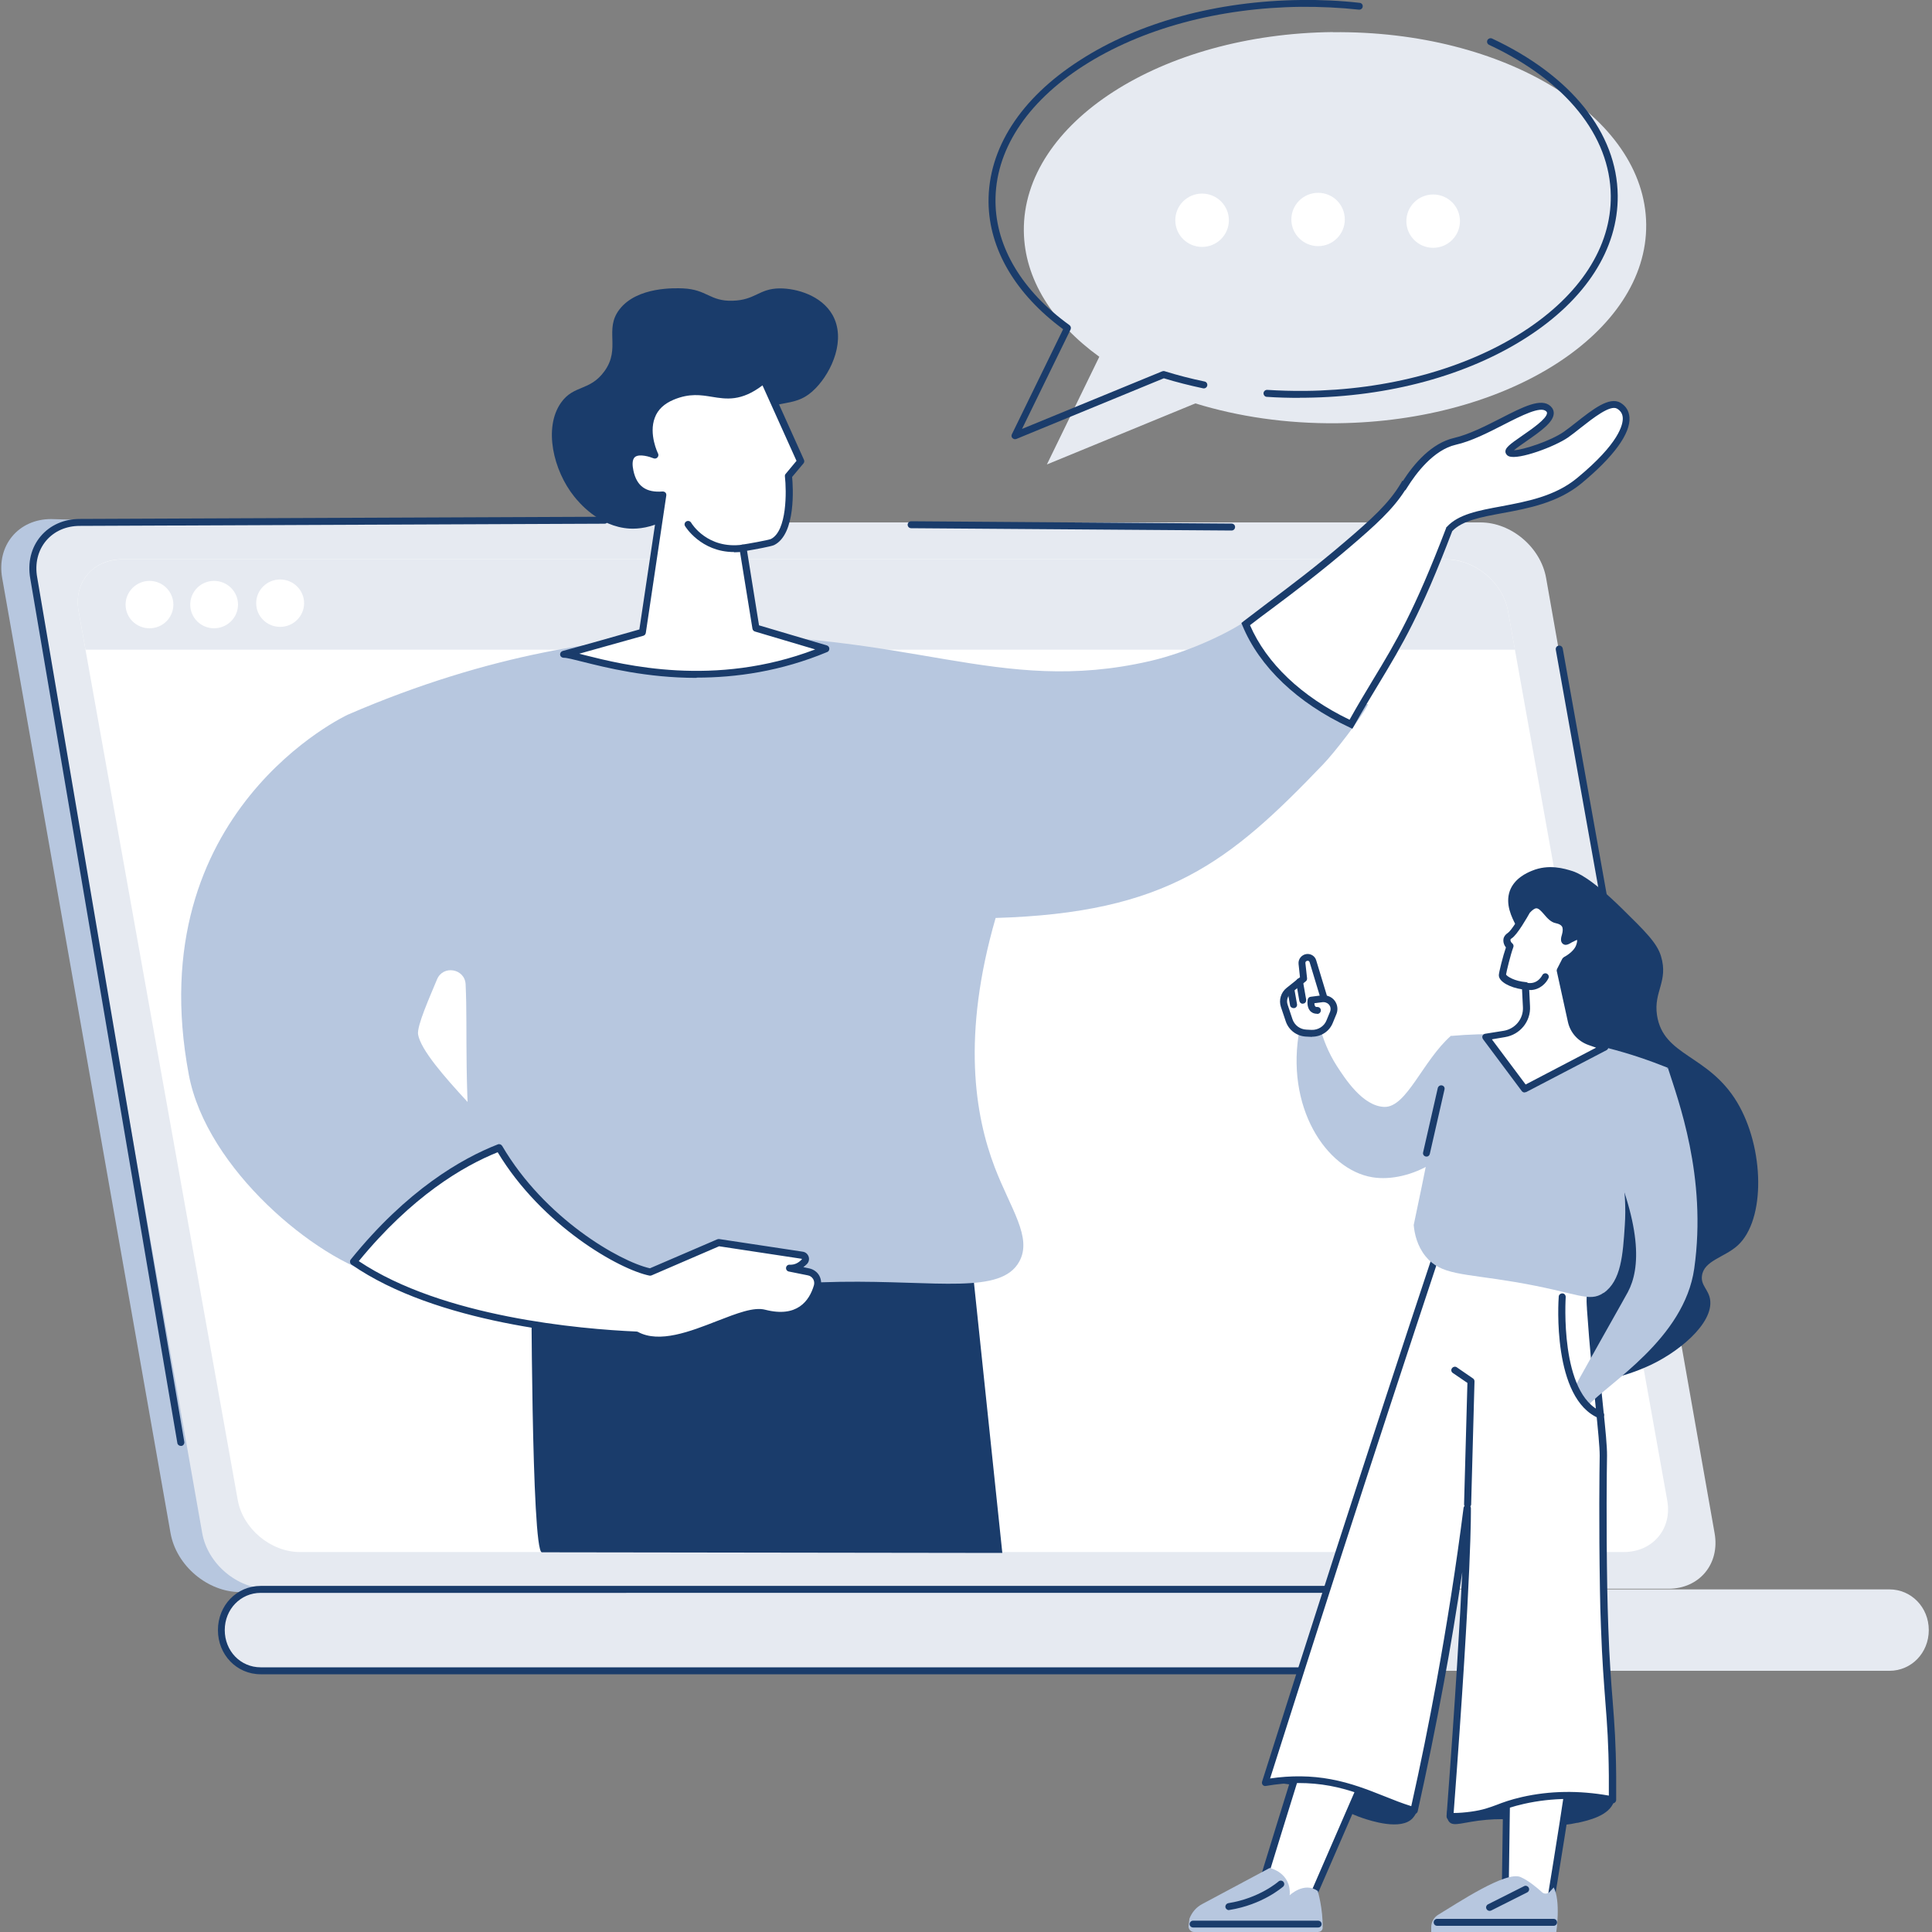 <svg xmlns="http://www.w3.org/2000/svg" id="Ebene_1" data-name="Ebene 1" viewBox="0 0 150 150"><rect x="0" y="0" width="150" height="150" fill="#808080" stroke="none"/><defs><style>      .cls-1 {        fill: #1a3c6b;      }      .cls-1, .cls-2, .cls-3, .cls-4 {        stroke-width: 0px;      }      .cls-2 {        fill: #e6eaf1;      }      .cls-3 {        fill: #b7c7df;      }      .cls-4 {        fill: #fff;      }    </style></defs><path class="cls-2" d="M103.49,2.49c-13.35.14-24.09,7.06-24,15.44.04,3.75,2.25,7.16,5.86,9.77l-4.07,8.36,11.53-4.74c3.31,1.02,7.04,1.58,11,1.54,13.35-.14,24.09-7.06,24-15.44-.09-8.38-10.98-15.06-24.32-14.92"></path><path class="cls-1" d="M100.93,30.89c-.86,0-1.73-.02-2.58-.08-.14,0-.26-.14-.25-.29.01-.14.14-.26.29-.25.97.06,1.96.09,2.95.08,6.4-.07,12.4-1.7,16.89-4.58,4.45-2.86,6.88-6.62,6.83-10.58-.05-4.65-3.49-8.92-9.45-11.71-.14-.07-.19-.22-.13-.36.07-.13.23-.19.36-.13,6.15,2.88,9.71,7.33,9.76,12.19.04,4.15-2.47,8.07-7.09,11.03-4.58,2.94-10.67,4.6-17.18,4.67h-.41"></path><path class="cls-1" d="M78.81,34.1c-.07,0-.14-.03-.2-.08-.08-.08-.1-.2-.05-.3l3.98-8.16c-3.7-2.73-5.75-6.22-5.79-9.85-.04-4.15,2.47-8.07,7.09-11.03C88.4,1.73,94.51.07,101.01,0c1.53-.02,3.06.05,4.55.22.15.01.26.14.24.29-.01.15-.15.25-.29.24-1.47-.16-2.99-.23-4.5-.22-6.4.07-12.4,1.7-16.89,4.58-4.45,2.86-6.88,6.62-6.83,10.58.04,3.52,2.08,6.91,5.74,9.55.11.08.14.22.09.34l-3.77,7.72,10.88-4.47c.06-.02.13-.03.19-.01,1,.31,2.04.58,3.1.8.15.03.24.17.21.32-.03.14-.17.24-.32.21-1.04-.22-2.07-.48-3.05-.78l-11.45,4.71s-.07.02-.1.02"></path><path class="cls-4" d="M95.41,17.1c0,1.14-.93,2.07-2.08,2.07s-2.08-.92-2.08-2.07.93-2.07,2.08-2.07,2.08.93,2.08,2.07"></path><path class="cls-4" d="M104.41,17.04c0,1.14-.93,2.07-2.07,2.07s-2.08-.93-2.08-2.07.93-2.07,2.08-2.07,2.07.92,2.07,2.07"></path><path class="cls-4" d="M113.35,17.17c0,1.14-.93,2.07-2.08,2.07s-2.08-.93-2.08-2.07.93-2.07,2.08-2.07,2.08.92,2.08,2.07"></path><path class="cls-3" d="M47.02,120.16c2.51-2.04,5.15-3.94,7.84-5.76,5.48-3.68,11.25-6.97,17.08-10.16,3.07-1.68,6.26-3.19,9.4-4.76,3.17-1.57,6.34-3.13,9.51-4.68,2.91-1.43,5.8-2.85,8.7-4.28,6.58-22.12,13.73-47.21,12.31-47.21L3.97,40.3c-2.54,0-4.25,2.05-3.8,4.58l13.07,74.15c.45,2.53,2.88,4.58,5.42,4.58h24.01c1.41-1.19,2.92-2.28,4.35-3.45"></path><path class="cls-2" d="M114.94,40.56H6.2c-2.4,0-4,1.93-3.58,4.32l13.08,74.15c.42,2.38,2.71,4.32,5.1,4.32h108.74c2.4,0,4.01-1.93,3.58-4.32l-13.08-74.15c-.42-2.39-2.71-4.32-5.1-4.32"></path><path class="cls-1" d="M14.04,112.26c-.13,0-.25-.09-.27-.22L2.35,44.92c-.22-1.24.07-2.41.81-3.29.73-.86,1.81-1.34,3.04-1.34l40.74-.17h0c.14,0,.27.12.27.27s-.12.27-.27.27l-40.74.17c-1.07,0-1.99.41-2.62,1.15-.63.75-.89,1.77-.69,2.86l11.42,67.11c.02.14-.07.29-.22.31h-.04"></path><path class="cls-1" d="M95.63,41.19l-24.89-.18c-.15,0-.27-.12-.27-.27,0-.15.13-.27.27-.27h0l24.88.18c.15,0,.28.13.27.27,0,.15-.12.27-.27.27"></path><path class="cls-1" d="M125.41,75.05c-.13,0-.24-.09-.26-.22l-4.36-24.39c-.02-.15.07-.29.22-.31.15-.03.29.07.32.22l4.36,24.39c.02.15-.07.29-.22.32h-.05"></path><path class="cls-2" d="M146.7,123.4H20.24c-1.68,0-3.05,1.38-3.05,3.16s1.37,3.16,3.05,3.16h126.46c1.69,0,3.05-1.38,3.05-3.16s-1.37-3.16-3.05-3.16"></path><path class="cls-4" d="M112.25,43.42H9.49c-2.27,0-3.79,1.8-3.39,4.02l12.36,69.03c.4,2.22,2.56,4.03,4.83,4.03h102.77c2.26,0,3.79-1.8,3.38-4.03l-12.36-69.03c-.4-2.22-2.56-4.02-4.83-4.02"></path><path class="cls-2" d="M6.64,50.44l-.54-3c-.4-2.22,1.12-4.01,3.39-4.01h102.76c2.27,0,4.43,1.79,4.83,4.01l.54,3H6.64"></path><path class="cls-4" d="M19.89,46.83c0,1.02.83,1.84,1.86,1.84s1.86-.83,1.86-1.84-.83-1.84-1.86-1.84-1.86.83-1.86,1.84"></path><path class="cls-4" d="M14.77,46.94c0,1.02.83,1.84,1.85,1.84s1.86-.83,1.86-1.84-.83-1.84-1.86-1.84-1.85.83-1.85,1.84"></path><path class="cls-4" d="M9.75,46.94c0,1.02.83,1.84,1.86,1.84s1.85-.83,1.85-1.84-.83-1.84-1.85-1.84-1.86.83-1.86,1.84"></path><path class="cls-1" d="M111.14,129.99H20.24c-1.86,0-3.32-1.51-3.32-3.43s1.46-3.43,3.32-3.43h85.13c.15,0,.27.12.27.27s-.12.27-.27.27H20.24c-1.56,0-2.79,1.27-2.79,2.89s1.22,2.89,2.79,2.89h90.9c.15,0,.27.13.27.27s-.12.27-.27.27"></path><path class="cls-1" d="M42.07,120.52c-.82,0-.82-22.15-.82-22.15l34.04-1.9,2.53,24.1-35.75-.05"></path><path class="cls-3" d="M97.2,47.86c-1.38,1.1-4.81,2.75-7.94,3.47-11.82,2.71-18.56-2.43-35.67-1.97-6.25.16-15.42,1.3-26.57,6.12,0,0-16.22,7.46-12.36,27.96,1.38,7.36,9.92,14.35,14.79,15.6,4.05-5.03,7.76-7.89,9.75-9.84.65-.47-6.32-6.49-6.74-8.88-.11-.66.92-2.95,1.47-4.28.47-1.14,2.16-.84,2.22.38.18,3.79-.19,7.74.68,16.95.59,6.23,1.22,7.15,1.82,7.76,3.97,4.03,10.75-1.37,26.6-1.61,7.52-.11,12.48,1.01,13.89-1.58,1.02-1.87-.67-4.07-1.91-7.31-1.53-4.01-2.58-10.19.07-19.36,13.29-.39,18.16-4.34,25.43-11.93.86-.89,2.94-3.57,3.49-4.66-6.55-.83-7.26-3.76-9.02-6.82"></path><path class="cls-1" d="M51.75,40.36c-1.24.62-2.17.71-2.85.68-2.44-.14-4-2.1-4.32-2.49-1.62-2.02-2.4-5.34-1.02-7.29.99-1.4,2.23-.87,3.37-2.44,1.29-1.78-.04-3.23,1.16-4.79,1.37-1.8,4.39-1.66,4.93-1.64,1.87.08,2.09,1.01,3.85.96,1.8-.05,2.04-.95,3.68-.96,1.31,0,3.22.55,4.08,2.05,1.07,1.89-.02,4.38-1.3,5.7-1.53,1.58-2.61.73-4.76,2.02-3.72,2.23-2.83,6.21-6.82,8.2"></path><path class="cls-4" d="M58.68,48.77l-1.01-6.23c.22-.02,2.07-.35,2.29-.45,1.71-.85,1.24-5.13,1.24-5.13l.95-1.14-2.85-6.33c-3.03,2.5-4.1.04-7.09,1.28s-1.37,4.55-1.37,4.55c0,0-2.44-1.07-1.92,1.28.39,1.77,1.7,1.89,2.55,1.82l-1.6,10.68s-5.13,1.45-6.12,1.71c1.29-.06,10.22,3.8,20.35-.42l-5.43-1.61"></path><path class="cls-1" d="M44.96,50.75c.13.03.27.07.42.11,3.06.77,10.1,2.54,17.91-.44l-4.68-1.39c-.1-.03-.17-.11-.19-.22l-1.01-6.23c-.01-.07,0-.14.05-.2.04-.06.11-.1.19-.1.26-.03,1.99-.34,2.2-.43,1.26-.62,1.22-3.72,1.09-4.86-.01-.07.01-.15.06-.2l.84-1.01-2.64-5.86c-1.66,1.26-2.81,1.07-3.92.89-.86-.14-1.74-.29-2.97.22-.74.31-1.24.77-1.47,1.4-.49,1.27.24,2.77.25,2.78.05.1.03.23-.05.31-.08.08-.2.11-.31.06-.26-.11-1.08-.37-1.43-.1-.25.21-.2.69-.12,1.07.26,1.2.98,1.71,2.26,1.61.08,0,.16.02.22.08.06.06.08.14.07.23l-1.59,10.67c-.02.11-.09.19-.19.22-.04.01-3.17.89-5,1.4ZM54.08,52.63c-3.88,0-7.04-.8-8.84-1.25-.71-.18-1.26-.32-1.47-.31-.14,0-.26-.09-.28-.23-.02-.14.07-.26.2-.3.88-.23,5.06-1.41,5.95-1.67l1.52-10.18h-.02c-1.34,0-2.17-.68-2.48-2.04-.17-.76-.07-1.3.31-1.61.4-.32.99-.28,1.43-.17-.2-.62-.43-1.68-.05-2.66.29-.76.89-1.34,1.78-1.7,1.36-.56,2.37-.4,3.26-.25,1.14.19,2.14.35,3.76-.99.07-.05.15-.08.23-.06s.15.08.19.16l2.85,6.33c.04.1.03.2-.04.28l-.88,1.05c.07.72.32,4.44-1.4,5.29-.23.11-1.52.34-2.1.44l.93,5.79,5.27,1.56c.11.04.19.13.19.25s-.06.22-.16.26c-3.62,1.51-7.1,1.99-10.14,1.99"></path><path class="cls-1" d="M56.99,42.86c-2.58,0-3.79-1.99-3.8-2.01-.08-.13-.04-.29.1-.37.13-.07.29-.03.37.1.05.09,1.27,2.07,3.98,1.71.15-.02.28.08.31.23.02.15-.08.28-.23.31-.25.03-.49.05-.72.05"></path><path class="cls-4" d="M62.78,98.74l-1.49-.3c.52.04.9-.23,1.16-.49.17-.18.07-.47-.17-.51l-6.48-.98-5.31,2.29c-2.4-.49-8.36-3.91-11.73-9.65-3.17,1.23-7.25,3.83-11.31,8.85,6.57,4.56,17.56,5.49,21.94,5.68,3,1.62,7.95-2.22,9.96-1.7,2.79.72,3.76-.94,4.1-2.08.14-.5-.16-1.01-.67-1.12"></path><path class="cls-1" d="M27.85,97.91c6.53,4.37,17.23,5.28,21.56,5.47.04,0,.08.01.12.03,1.67.9,4.05-.03,6.15-.85,1.53-.59,2.84-1.11,3.74-.87,2.46.63,3.41-.68,3.77-1.89.05-.17.03-.35-.06-.5-.09-.14-.23-.25-.4-.28l-1.49-.3c-.14-.03-.23-.16-.21-.3.02-.14.14-.24.29-.23.33.02.65-.11.93-.41,0,0,.02-.01,0-.03,0-.02-.01-.02-.02-.02l-6.4-.97-5.24,2.26c-.05.02-.11.03-.16.02-2.34-.47-8.35-3.87-11.79-9.58-2.69,1.08-6.67,3.43-10.79,8.46ZM51.14,104.32c-.64,0-1.25-.12-1.82-.41-4.47-.2-15.44-1.16-22.03-5.73-.06-.04-.1-.11-.11-.18-.01-.08,0-.15.05-.21,4.38-5.42,8.63-7.85,11.42-8.94.13-.05.26,0,.34.12,3.29,5.62,9.12,8.97,11.47,9.5l5.23-2.25s.1-.03.15-.02l6.48.98c.22.03.39.18.46.38.07.2.02.43-.13.58-.09.09-.19.17-.28.24l.47.1c.31.07.59.26.75.53s.21.62.12.93c-.35,1.18-1.39,3.04-4.42,2.26-.73-.19-2.03.32-3.41.86-1.54.6-3.22,1.26-4.74,1.26"></path><path class="cls-4" d="M125.68,31.5c-.91-.55-2.85,1.37-4.09,2.23-1.24.86-4.32,1.84-4.44,1.34-.13-.5,4.08-2.4,3.07-3.34s-4.5,1.9-7.25,2.53c-1.8.41-3.19,2.22-3.94,3.43l-.04-.02c-.92,1.58-2.3,2.82-4.34,4.56-3.21,2.75-5.77,4.54-7.94,6.22,1.32,3.23,4.33,5.98,8.18,7.77,2.89-5.14,4.33-6.46,7.64-15.14,1.76-1.95,6.75-1.02,10.08-3.76,3.64-2.99,4.32-5.08,3.07-5.82"></path><path class="cls-1" d="M97.05,48.54c1.28,2.96,4.01,5.55,7.73,7.34.67-1.2,1.26-2.17,1.83-3.12,1.79-2.95,3.19-5.29,5.67-11.77v-.04s.05-.04.05-.04c.89-.98,2.44-1.27,4.24-1.6,1.95-.37,4.15-.77,5.87-2.19,3.31-2.73,3.58-4.19,3.55-4.69-.02-.31-.17-.54-.44-.7-.53-.32-1.85.72-2.82,1.48-.35.28-.68.54-.98.75-1.04.72-3.84,1.76-4.59,1.47-.19-.07-.25-.22-.27-.29-.08-.35.31-.63,1.29-1.31.75-.52,1.89-1.3,1.93-1.75,0-.04,0-.09-.07-.15-.44-.41-1.9.33-3.31,1.05-1.17.6-2.5,1.28-3.7,1.55-1.74.4-3.11,2.25-3.77,3.31l-.14.22h-.03c-.95,1.5-2.32,2.73-4.26,4.39-2.34,2-4.32,3.49-6.07,4.8-.61.45-1.17.87-1.71,1.29ZM105,56.58l-.23-.11c-4.04-1.89-6.99-4.7-8.31-7.91l-.08-.19.16-.13c.6-.46,1.22-.93,1.88-1.43,1.74-1.31,3.72-2.79,6.04-4.78,2-1.71,3.38-2.95,4.29-4.49l.13-.22.04.02c.87-1.35,2.23-2.94,3.98-3.34,1.13-.26,2.43-.92,3.57-1.5,1.79-.92,3.2-1.64,3.92-.96.17.16.26.37.24.59-.05.65-.93,1.3-2.16,2.15-.31.22-.71.49-.93.68.72-.03,2.85-.72,3.88-1.44.29-.2.61-.46.96-.73,1.26-.99,2.57-2.03,3.43-1.52.43.25.66.64.7,1.12.1,1.26-1.23,3.08-3.74,5.15-1.83,1.5-4.11,1.93-6.12,2.3-1.68.31-3.13.58-3.9,1.4-2.47,6.49-3.89,8.84-5.68,11.81-.61,1-1.23,2.04-1.95,3.32l-.13.22"></path><g><path class="cls-1" d="M118.5,96.78c-.1.31-1.99,6.22.9,9.1,2.7,2.69,7.49.65,8.37.27,2.44-1.04,5.3-3.38,5-5.27-.13-.78-.73-1.08-.63-1.83.15-1.18,1.76-1.43,2.77-2.35,2.19-1.99,2.08-7.58-.04-11.12-2.25-3.74-5.73-3.55-6.22-6.76-.28-1.84.9-2.62.31-4.58-.31-1.03-1.22-1.92-3.02-3.69-2.47-2.43-3.5-2.8-3.86-2.92-.61-.19-1.84-.57-3.15-.02-.39.16-1.35.58-1.71,1.56-.37,1.04.17,2.08.46,2.64.65,1.26,1.49,1.61,1.96,2.2,2.1,2.65-1.86,6.41-.92,12.41.47,2.98,1.78,4.24,1.17,7.04-.33,1.55-.83,1.64-1.38,3.31"></path><path class="cls-1" d="M109.14,138.82l.84,1.83c-.04.16-.13.31-.29.5-.89,1.01-3.31.2-3.88.01-2.13-.71-2.4-1.59-4.3-2.26-1.31-.46-2.49-.5-3.26-.48.09-.19.25-.48.54-.74.41-.37,1.11-.74,2.26-.74,2.29,0,8.09,1.88,8.09,1.88"></path><path class="cls-4" d="M101.88,147.34s-3.9,1.49-3.89-1.05c0-.08,3.2-10.37,3.2-10.37l4.59,2.47-3.89,8.96"></path><path class="cls-1" d="M98.26,146.32c0,.44.14.75.43.94.74.5,2.32.1,3-.13l3.75-8.63-4.08-2.2c-.91,2.92-2.95,9.51-3.09,10.02ZM99.71,148.04c-.49,0-.97-.08-1.34-.34-.43-.3-.65-.78-.65-1.42,0-.05,0-.12,3.21-10.45.02-.08.08-.14.16-.17.08-.03.16-.02.23.01l4.58,2.47c.13.07.18.22.12.34l-3.89,8.96c-.03.07-.08.12-.15.14s-1.2.45-2.27.45"></path><path class="cls-3" d="M102.36,150h-9.65c-.26,0-.46-.23-.43-.49l.07-.55c.19-.49.53-.89.99-1.13l5.24-2.8s1.69.35,1.55,2.12c0,0,1.13-1.09,2.18-.33,0,0,.41,1.36.38,2.86,0,.17-.15.31-.32.31"></path><path class="cls-1" d="M95.41,148.3c-.13,0-.25-.1-.27-.23-.02-.14.08-.28.23-.31,2.41-.38,3.88-1.67,3.89-1.68.11-.1.28-.09.38.02.1.11.09.28-.02.38-.07.05-1.59,1.4-4.17,1.81h-.04"></path><path class="cls-1" d="M102.34,149.65h-9.71c-.15,0-.27-.12-.27-.26s.12-.27.27-.27h9.71c.15,0,.27.12.27.27s-.12.26-.27.26"></path><path class="cls-1" d="M122.46,141.53c.86-.19,2.49-.55,2.85-1.67.28-.84-.31-1.72-.44-1.92-1.65-2.47-7.12-3.17-10.21-.75-1.63,1.27-2.74,3.52-2.16,4.24.35.44,1.09.02,2.9-.14,3.37-.3,4.24.86,7.06.23"></path><path class="cls-4" d="M121.99,136.94c.14.08-1.62,10.79-1.62,10.79l-3.52.43.16-10.32,4.99-.9"></path><path class="cls-1" d="M117.26,138.06l-.14,9.79,3.01-.37c.6-3.67,1.44-8.92,1.58-10.23l-4.44.8ZM116.85,148.42c-.07,0-.13-.02-.18-.07-.06-.05-.1-.13-.09-.2l.15-10.32c0-.13.1-.24.22-.26l5-.9c.07-.01.14,0,.2.04.2.13.23.15-.64,5.7-.42,2.66-.86,5.34-.87,5.37-.02.12-.11.21-.23.23l-3.52.43h-.03"></path><path class="cls-3" d="M111.14,150h9.69s.36-2.4-.2-3.46l-.31.34c-.16.17-.43.19-.6.03-.38-.35-1.06-.91-1.65-1.17-1.13-.52-4.94,2.04-6.39,2.91-.35.2-.56.58-.56.98v.38"></path><path class="cls-1" d="M120.62,149.52h-9.04c-.15,0-.27-.12-.27-.27s.12-.27.27-.27h9.04c.15,0,.27.12.27.27s-.12.27-.27.27"></path><path class="cls-1" d="M115.66,148.36c-.1,0-.2-.05-.25-.15-.07-.13-.01-.29.12-.36l2.8-1.41c.13-.07.29-.01.36.12.07.13.02.29-.11.36l-2.8,1.41s-.08.03-.12.03"></path><path class="cls-4" d="M98.25,138.42c1.86-5.89,3.74-11.78,5.64-17.66,2.56-7.92,5.15-15.84,7.78-23.74,4.07.48,13.17-2.6,12.21,1.43-.47,2-.43,2.44-.38,3.19.4,5.8,1.01,9.96.99,11.41-.02,1.29-.07,5.16.02,10.45.01.87.04,1.79.08,2.9.2,5.59.58,6.95.61,11.51,0,.64,0,1.26,0,1.86-2.07-.41-4.44-.52-6.95.05-1.99.44-2.21.9-4,1.14-.59.08-1.13.11-1.65.1,1.46-19.46,1.35-23.92,1.35-23.92-.56,4.32-1.25,8.83-2.11,13.51-.63,3.44-1.31,6.76-2.02,9.96-2.11-.62-3.97-1.72-6.5-2.18-1.32-.24-3-.35-5.06.01"></path><path class="cls-1" d="M113.93,116.84h.02c.14,0,.25.12.25.26,0,.04.1,4.65-1.34,23.66.44,0,.88-.04,1.33-.1.95-.13,1.44-.32,2.01-.53.49-.19,1.05-.4,1.97-.61,2.16-.49,4.42-.52,6.74-.11,0-.53,0-1.04,0-1.54-.02-2.45-.13-3.98-.27-5.74-.11-1.49-.25-3.18-.34-5.76-.04-1.08-.07-2-.08-2.9-.09-5.35-.04-9.19-.02-10.45,0-.68-.13-1.98-.31-3.78-.21-2.04-.47-4.57-.68-7.61v-.05c-.05-.73-.08-1.22.38-3.21.13-.52.07-.91-.18-1.18-.84-.93-3.74-.58-6.55-.23-1.8.22-3.67.45-5.03.34-2.59,7.82-5.19,15.74-7.71,23.54-1.84,5.73-3.7,11.53-5.51,17.24,1.62-.24,3.21-.22,4.71.06,1.57.29,2.88.81,4.14,1.31.72.29,1.4.56,2.11.78.72-3.22,1.38-6.47,1.96-9.66.81-4.46,1.53-9,2.1-13.5.02-.13.14-.23.27-.23ZM112.82,141.3h-.25c-.07,0-.14-.04-.19-.09s-.07-.13-.07-.2c.71-9.44,1.05-15.36,1.22-18.95-.43,2.88-.9,5.76-1.43,8.6-.61,3.29-1.29,6.65-2.03,9.97-.02.08-.07.14-.13.17-.07.04-.14.05-.22.03-.84-.25-1.62-.56-2.44-.89-1.24-.5-2.52-1.01-4.03-1.29-1.58-.29-3.25-.29-4.96.01-.1.02-.19-.01-.25-.08-.06-.07-.08-.17-.05-.26,1.85-5.85,3.75-11.79,5.64-17.66,2.55-7.88,5.16-15.87,7.78-23.75.04-.12.16-.2.29-.18,1.32.15,3.26-.08,5.12-.32,3.08-.38,5.98-.74,7.02.41.37.41.47.96.31,1.67-.45,1.91-.42,2.37-.37,3.05v.05c.21,3.03.47,5.56.68,7.6.19,1.82.32,3.13.31,3.84-.02,1.26-.07,5.1.02,10.44.02.89.04,1.81.08,2.89.09,2.56.22,4.25.34,5.73.14,1.78.25,3.31.27,5.79,0,.61,0,1.22,0,1.86,0,.08-.04.16-.1.21-.06.05-.14.07-.22.05-2.35-.46-4.65-.44-6.83.05-.89.2-1.43.4-1.9.58-.58.22-1.12.43-2.13.56-.49.07-.97.1-1.45.1"></path><path class="cls-1" d="M113.93,117.05h0c-.15,0-.27-.13-.26-.28l.26-9.4-1.13-.77c-.13-.08-.16-.25-.07-.37s.26-.16.38-.07l1.25.86c.08.05.12.14.12.23l-.26,9.54c0,.14-.12.26-.27.26"></path><path class="cls-3" d="M124.48,88.51c1.67-1.87,3.34-3.74,5.01-5.61.78,2.46,3.06,8.45,2.05,15.59-.77,5.45-6.68,8.9-8.28,10.67-.4-.44-.72-.95-.99-1.5.47-.84,1.17-2.09,2.02-3.61,1.64-2.92,1.96-3.47,2.1-3.74.95-1.79,1.21-5.11-1.9-11.79"></path><path class="cls-3" d="M124.51,100.37c-1.16.8-2-.01-6.92-.84-4.03-.68-5.72-.52-6.91-1.99-.66-.82-.86-1.76-.92-2.43.43-2.04.86-4.1,1.27-6.18.57-2.86,1.11-5.7,1.62-8.5,2.86-.25,5.3-.13,7.13.06,2.41.25,4.23.68,4.97.86,1.82.46,3.38,1.01,4.73,1.55-1.37,1.97-2.73,3.95-4.1,5.92.43,1.38.95,3.58.77,6.3-.15,2.3-.28,4.32-1.65,5.27"></path><path class="cls-3" d="M102.54,79.96c.2.7.56,1.72,1.25,2.8.65,1,2.02,3.13,3.69,3.18,1.73.05,2.98-3.59,5.17-5.52.28.26,1.91,2.76,1.44,5.82-.55,3.53-4.69,5.64-7.55,5.16-3.57-.59-6.8-5.47-5.63-11.55l1.63.11"></path><path class="cls-4" d="M102.79,77.51l-.86-2.88c-.07-.2-.26-.33-.47-.31-.23.03-.41.24-.38.47l.13,1.18-1.15.92c-.35.28-.5.75-.35,1.19l.38,1.13c.19.57.71.96,1.31.99l.41.02c.62.03,1.2-.34,1.43-.91l.28-.68c.17-.43-.05-.9-.5-1.05l-.22-.08"></path><path class="cls-1" d="M101.51,74.6s-.01,0-.02,0c-.08,0-.15.09-.14.17l.13,1.18c.01.1-.03.19-.1.24l-1.15.92c-.26.21-.37.57-.26.89l.38,1.14c.16.46.58.78,1.08.8l.4.02c.51.02.98-.28,1.16-.74l.28-.68c.05-.14.05-.29-.01-.42-.07-.14-.17-.23-.32-.28l-.22-.07c-.08-.03-.14-.1-.17-.18l-.87-2.88c-.02-.07-.08-.12-.16-.12ZM101.88,80.5h-.08l-.41-.02c-.72-.04-1.33-.5-1.56-1.17l-.38-1.13c-.18-.53,0-1.13.44-1.48l1.04-.83-.11-1.03c-.04-.38.24-.72.62-.77.34-.04.66.17.75.49l.83,2.74.09.03c.28.09.51.29.63.56.12.26.13.57.02.84l-.28.68c-.26.66-.9,1.08-1.61,1.08"></path><path class="cls-4" d="M102.79,77.51l-1,.13s-.14.81.49.79l.52-.92"></path><path class="cls-1" d="M102.26,78.71c-.29,0-.46-.13-.55-.23-.27-.32-.19-.82-.18-.87.02-.12.11-.21.23-.22l1-.13c.15-.02.28.08.3.23.02.14-.08.28-.23.3l-.78.1c0,.1.02.19.07.25.01.01.04.05.15.04.16,0,.28.11.28.26,0,.15-.11.27-.26.28h-.02"></path><path class="cls-4" d="M100.9,76.24l.24,1.43-.24-1.43"></path><path class="cls-1" d="M101.14,77.93c-.13,0-.24-.1-.26-.23l-.25-1.43c-.02-.14.08-.29.22-.31.15-.02.29.07.31.22l.25,1.43c.02.15-.07.29-.22.31-.01,0-.03,0-.05,0"></path><path class="cls-4" d="M100.22,76.87l.21,1.13-.21-1.13"></path><path class="cls-1" d="M100.43,78.27c-.13,0-.25-.09-.27-.22l-.2-1.13c-.02-.15.07-.29.22-.31.15-.03.29.07.32.22l.2,1.13c.03.15-.07.29-.22.31-.02,0-.04,0-.05,0"></path><path class="cls-1" d="M110.75,89.79s-.04,0-.06,0c-.14-.03-.24-.17-.2-.32l1.14-5c.04-.14.18-.23.32-.2.15.03.24.17.2.32l-1.14,5c-.03.13-.14.21-.26.21"></path><path class="cls-1" d="M124.27,110.14s-.07,0-.11-.02c-3.67-1.49-3.17-9.12-3.14-9.45,0-.14.14-.26.29-.25.15,0,.26.14.25.29,0,.07-.5,7.57,2.82,8.9.14.06.2.22.14.35-.04.1-.14.17-.25.17"></path><path class="cls-4" d="M116.8,80.28c1.04-.17,1.77-1.08,1.72-2.12l-.08-1.61c-.98-.07-1.8-.54-1.79-.84,0-.15.36-1.62.59-2.22-.19-.15-.43-.58-.01-.83.41-.26,1.32-1.91,1.32-1.91,1.13-1.31,1.46.54,2.31.69.58.11.9.46.68,1.22-.22.77.2.38.63.17.43-.22.72-.05.49.64s-1.1,1.11-1.1,1.11l-.41.8.86,3.92c.16.74.7,1.35,1.42,1.6l1.19.43-6.23,3.24-3.01-4.03,1.44-.23"></path><path class="cls-1" d="M115.84,80.71l2.61,3.49,5.47-2.86-.6-.21c-.81-.29-1.41-.96-1.59-1.8l-.86-3.92c-.02-.07,0-.13.02-.18l.41-.8s.07-.09.12-.12c0,0,.77-.38.96-.95.08-.23.07-.34.07-.38-.02,0-.08.01-.17.06-.07.04-.14.08-.22.11-.26.16-.51.3-.72.13-.23-.18-.13-.53-.07-.72.08-.28.08-.5,0-.63-.08-.12-.23-.2-.46-.25-.4-.07-.68-.4-.93-.69-.2-.23-.41-.47-.59-.47-.14,0-.32.13-.52.35-.19.34-.97,1.71-1.4,1.98-.1.06-.1.11-.1.13,0,.09.07.21.14.26.09.07.13.2.08.31-.21.56-.53,1.89-.56,2.11.07.15.67.52,1.53.59.14.01.25.12.25.26l.08,1.61c.07,1.18-.77,2.21-1.94,2.4l-1,.17ZM118.37,84.82c-.08,0-.17-.04-.22-.11l-3.01-4.03c-.05-.08-.07-.17-.04-.26.04-.08.12-.15.21-.16l1.44-.23c.9-.15,1.54-.94,1.49-1.84l-.07-1.38c-.9-.13-1.81-.58-1.8-1.1,0-.2.32-1.49.55-2.15-.12-.15-.21-.36-.2-.57,0-.16.08-.38.35-.56.25-.16.87-1.15,1.23-1.81.01-.02.02-.03.04-.05.32-.38.63-.56.95-.56.43,0,.73.35.99.65.2.23.41.47.62.5.39.07.66.24.83.5.17.26.19.62.07,1.05.08-.05.16-.1.24-.13.43-.22.67-.09.78,0,.22.19.25.51.09.96-.23.66-.91,1.09-1.16,1.22l-.32.63.84,3.83c.14.65.61,1.18,1.24,1.4l1.19.42c.1.04.17.13.18.23,0,.11-.05.21-.14.26l-6.23,3.25s-.08.03-.13.03"></path><path class="cls-1" d="M118.79,76.86c-.13,0-.27-.01-.42-.05-.14-.04-.23-.18-.2-.32s.18-.23.32-.2c.87.21,1.23-.54,1.25-.57.06-.13.22-.19.35-.13.14.07.2.23.13.36-.16.35-.65.92-1.44.92"></path></g></svg>